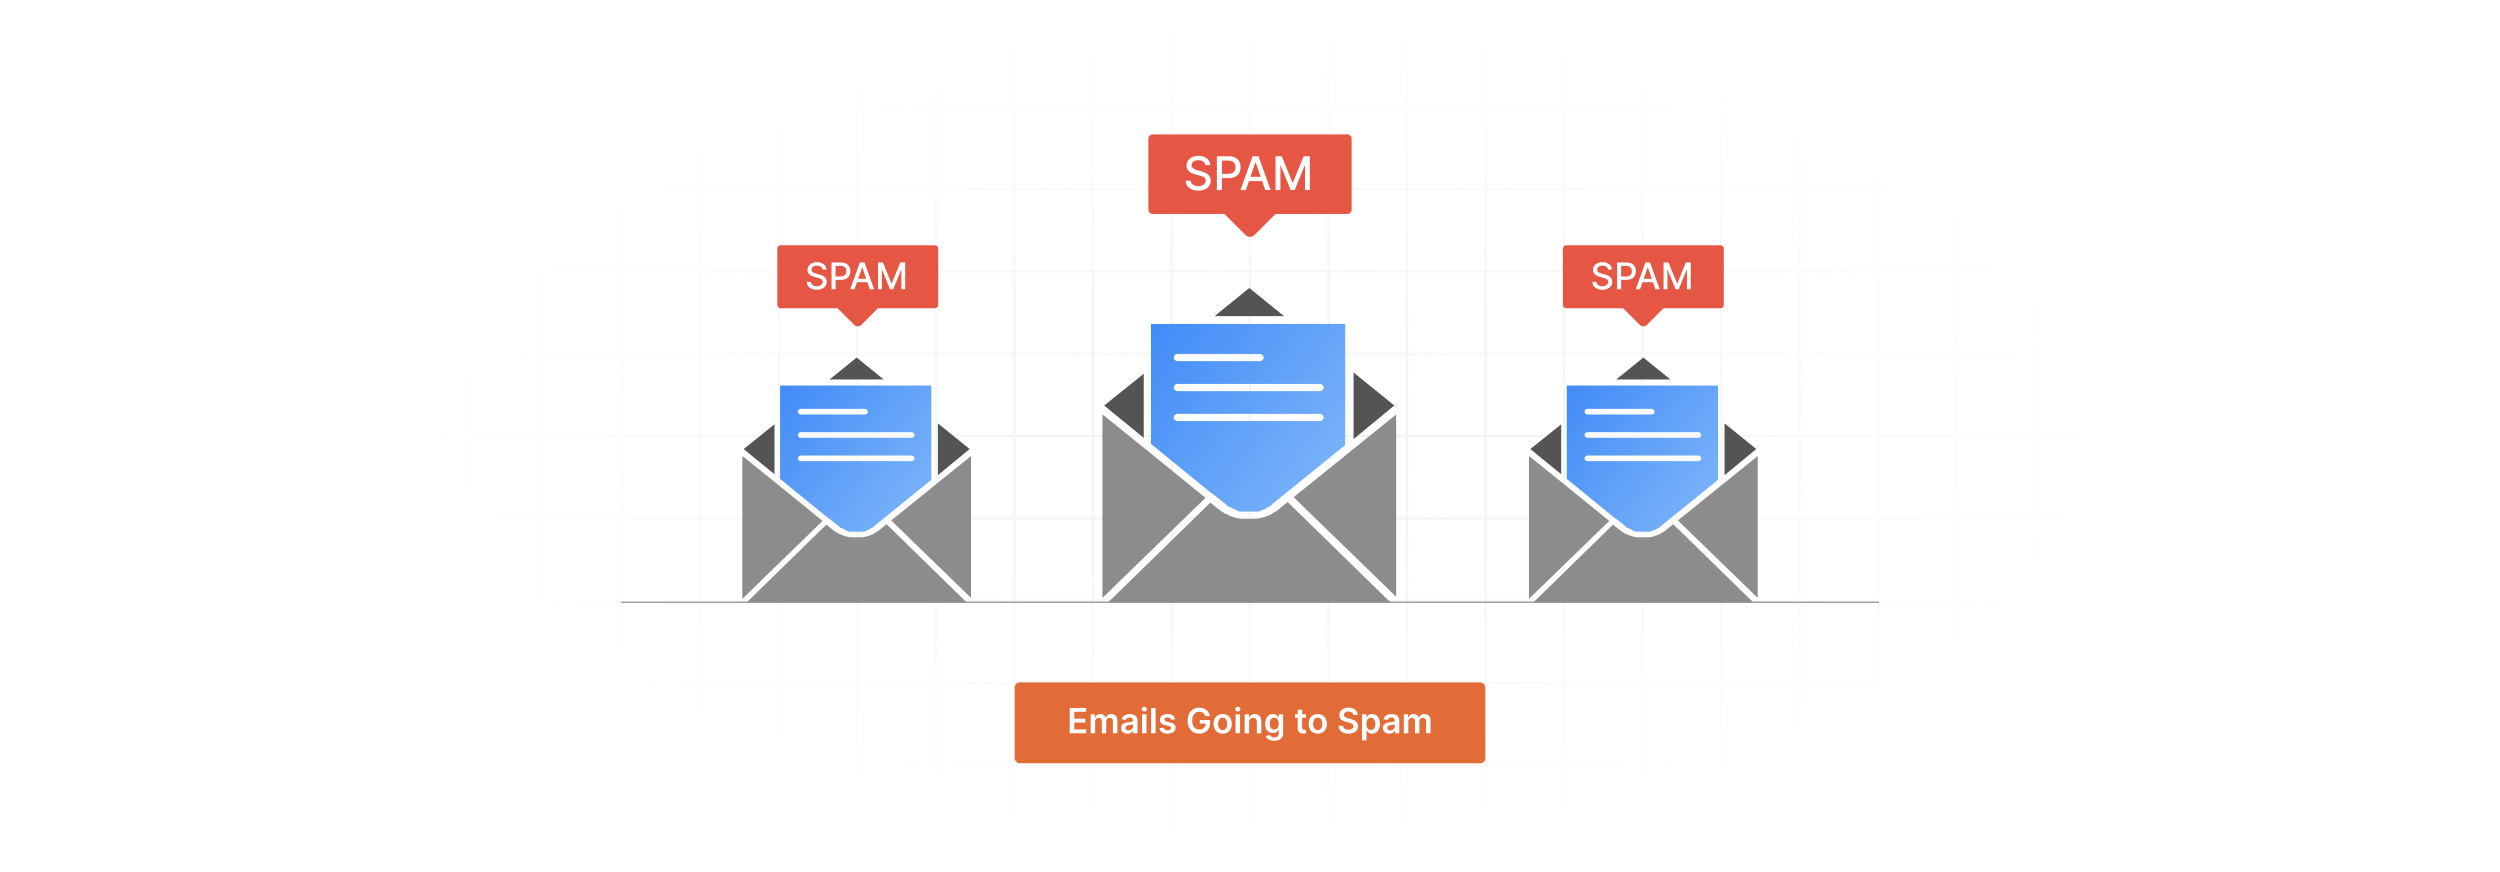 <?xml version="1.0" encoding="UTF-8"?>
<svg id="Layer_1" data-name="Layer 1" xmlns="http://www.w3.org/2000/svg" xmlns:xlink="http://www.w3.org/1999/xlink" viewBox="0 0 860 300">
  <defs>
    <filter id="luminosity-invert" x="39.647" y="-.272" width="782.115" height="300.272" color-interpolation-filters="sRGB" filterUnits="userSpaceOnUse">
      <feColorMatrix result="cm" values="-1 0 0 0 1 0 -1 0 0 1 0 0 -1 0 1 0 0 0 1 0"/>
    </filter>
    <radialGradient id="radial-gradient" cx="439.235" cy="148.479" fx="439.235" fy="148.479" r="298.487" gradientTransform="translate(0 74.962) scale(1 .495)" gradientUnits="userSpaceOnUse">
      <stop offset=".123" stop-color="#000" stop-opacity=".95"/>
      <stop offset="1" stop-color="#000" stop-opacity="0"/>
    </radialGradient>
    <mask id="mask" x="39.647" y="-.272" width="782.115" height="300.272" maskUnits="userSpaceOnUse">
      <g filter="url(#luminosity-invert)">
        <rect x="39.647" y="-.272" width="782.115" height="300.272" fill="url(#radial-gradient)"/>
      </g>
    </mask>
    <linearGradient id="linear-gradient" x1="490.669" y1="178.375" x2="393.628" y2="106.63" gradientUnits="userSpaceOnUse">
      <stop offset="0" stop-color="#92c3fa"/>
      <stop offset="1" stop-color="#3e89f7"/>
    </linearGradient>
    <linearGradient id="linear-gradient-2" x1="612.74" y1="184.741" x2="537.182" y2="128.88" xlink:href="#linear-gradient"/>
    <linearGradient id="linear-gradient-3" x1="342.126" y1="184.741" x2="266.567" y2="128.88" xlink:href="#linear-gradient"/>
  </defs>
  <rect y="0" width="860" height="300" fill="#fff"/>
  <g mask="url(#mask)">
    <g opacity=".4">
      <path d="M808.41,291.922H51.59V8.078h756.819v283.845ZM52.09,291.422h755.819V8.578H52.09v282.845Z" fill="#e6e6e6" stroke="#d6d6d6" stroke-miterlimit="10" stroke-width=".25"/>
      <rect x="51.84" y="36.413" width="756.319" height=".5" fill="#e6e6e6" stroke="#d6d6d6" stroke-miterlimit="10" stroke-width=".25"/>
      <rect x="51.84" y="64.747" width="756.319" height=".5" fill="#e6e6e6" stroke="#d6d6d6" stroke-miterlimit="10" stroke-width=".25"/>
      <rect x="51.84" y="93.082" width="756.319" height=".5" fill="#e6e6e6" stroke="#d6d6d6" stroke-miterlimit="10" stroke-width=".25"/>
      <rect x="51.84" y="121.415" width="756.319" height=".5" fill="none" stroke="#d6d6d6" stroke-miterlimit="10" stroke-width=".25"/>
      <rect x="51.84" y="149.75" width="756.319" height=".5" fill="#e6e6e6" stroke="#d6d6d6" stroke-miterlimit="10" stroke-width=".25"/>
      <rect x="51.84" y="178.084" width="756.319" height=".5" fill="#e6e6e6" stroke="#d6d6d6" stroke-miterlimit="10" stroke-width=".25"/>
      <rect x="51.84" y="206.418" width="756.319" height=".5" fill="#e6e6e6" stroke="#d6d6d6" stroke-miterlimit="10" stroke-width=".25"/>
      <rect x="51.84" y="234.753" width="756.319" height=".5" fill="#e6e6e6" stroke="#d6d6d6" stroke-miterlimit="10" stroke-width=".25"/>
      <rect x="51.84" y="263.087" width="756.319" height=".5" fill="#e6e6e6" stroke="#d6d6d6" stroke-miterlimit="10" stroke-width=".25"/>
      <rect x="780.898" y="8.328" width=".5" height="283.345" fill="#e6e6e6" stroke="#d6d6d6" stroke-miterlimit="10" stroke-width=".25"/>
      <rect x="753.887" y="8.328" width=".5" height="283.345" fill="#e6e6e6" stroke="#d6d6d6" stroke-miterlimit="10" stroke-width=".25"/>
      <rect x="726.875" y="8.328" width=".5" height="283.345" fill="#e6e6e6" stroke="#d6d6d6" stroke-miterlimit="10" stroke-width=".25"/>
      <rect x="699.864" y="8.328" width=".5" height="283.345" fill="#e6e6e6" stroke="#d6d6d6" stroke-miterlimit="10" stroke-width=".25"/>
      <rect x="672.852" y="8.328" width=".5" height="283.345" fill="#e6e6e6" stroke="#d6d6d6" stroke-miterlimit="10" stroke-width=".25"/>
      <rect x="645.841" y="8.328" width=".5" height="283.345" fill="#e6e6e6" stroke="#d6d6d6" stroke-miterlimit="10" stroke-width=".25"/>
      <rect x="618.83" y="8.328" width=".5" height="283.345" fill="#e6e6e6" stroke="#d6d6d6" stroke-miterlimit="10" stroke-width=".25"/>
      <rect x="591.818" y="8.328" width=".5" height="283.345" fill="#e6e6e6" stroke="#d6d6d6" stroke-miterlimit="10" stroke-width=".25"/>
      <rect x="564.807" y="8.328" width=".5" height="283.345" fill="#e6e6e6" stroke="#d6d6d6" stroke-miterlimit="10" stroke-width=".25"/>
      <rect x="537.795" y="8.328" width=".5" height="283.345" fill="#e6e6e6" stroke="#d6d6d6" stroke-miterlimit="10" stroke-width=".25"/>
      <rect x="510.784" y="8.328" width=".5" height="283.345" fill="#e6e6e6" stroke="#d6d6d6" stroke-miterlimit="10" stroke-width=".25"/>
      <rect x="483.772" y="8.328" width=".5" height="283.345" fill="#e6e6e6" stroke="#d6d6d6" stroke-miterlimit="10" stroke-width=".25"/>
      <rect x="456.761" y="8.328" width=".5" height="283.345" fill="#e6e6e6" stroke="#d6d6d6" stroke-miterlimit="10" stroke-width=".25"/>
      <rect x="429.75" y="8.328" width=".5" height="283.345" fill="#e6e6e6" stroke="#d6d6d6" stroke-miterlimit="10" stroke-width=".25"/>
      <rect x="402.738" y="8.328" width=".5" height="283.345" fill="#e6e6e6" stroke="#d6d6d6" stroke-miterlimit="10" stroke-width=".25"/>
      <rect x="375.727" y="8.328" width=".5" height="283.345" fill="#e6e6e6" stroke="#d6d6d6" stroke-miterlimit="10" stroke-width=".25"/>
      <rect x="348.716" y="8.328" width=".5" height="283.345" fill="#e6e6e6" stroke="#d6d6d6" stroke-miterlimit="10" stroke-width=".25"/>
      <rect x="321.704" y="8.328" width=".5" height="283.345" fill="#e6e6e6" stroke="#d6d6d6" stroke-miterlimit="10" stroke-width=".25"/>
      <rect x="294.693" y="8.328" width=".5" height="283.345" fill="#e6e6e6" stroke="#d6d6d6" stroke-miterlimit="10" stroke-width=".25"/>
      <rect x="267.682" y="8.328" width=".5" height="283.345" fill="#e6e6e6" stroke="#d6d6d6" stroke-miterlimit="10" stroke-width=".25"/>
      <rect x="240.67" y="8.328" width=".5" height="283.345" fill="#e6e6e6" stroke="#d6d6d6" stroke-miterlimit="10" stroke-width=".25"/>
      <rect x="213.659" y="8.328" width=".5" height="283.345" fill="#e6e6e6" stroke="#d6d6d6" stroke-miterlimit="10" stroke-width=".25"/>
      <rect x="186.648" y="8.328" width=".5" height="283.345" fill="#e6e6e6" stroke="#d6d6d6" stroke-miterlimit="10" stroke-width=".25"/>
      <rect x="159.636" y="8.328" width=".5" height="283.345" fill="#e6e6e6" stroke="#d6d6d6" stroke-miterlimit="10" stroke-width=".25"/>
      <rect x="132.625" y="8.328" width=".5" height="283.345" fill="#e6e6e6" stroke="#d6d6d6" stroke-miterlimit="10" stroke-width=".25"/>
      <rect x="105.613" y="8.328" width=".5" height="283.345" fill="#e6e6e6" stroke="#d6d6d6" stroke-miterlimit="10" stroke-width=".25"/>
      <rect x="78.602" y="8.328" width=".5" height="283.345" fill="#e6e6e6" stroke="#d6d6d6" stroke-miterlimit="10" stroke-width=".25"/>
    </g>
  </g>
  <line x1="213.659" y1="207.134" x2="646.341" y2="207.134" fill="none" stroke="#3f3f3f" stroke-miterlimit="10" stroke-width=".25"/>
  <g id="_316_Email_Mail_Message_Text" data-name="316, Email, Mail, Message, Text">
    <g>
      <polygon points="393.866 154.339 393.866 154.339 380.049 143.203 379.224 142.583 379.224 205.689 414.695 171.25 393.866 154.339" fill="#8c8c8c"/>
      <path d="M417.583,170.217h0l3.917,3.094h0q.208.206.413.411l.206.208.206.206c.206,0,.206.206.414.206h.206c.825.414,1.65.825,2.475,1.238h0c.206,0,.411.206.411.206h0q.208,0,.413.206h6.806q.206,0,.411-.206h0c.208,0,.414-.206.414-.206h0c.825-.208,1.65-.619,2.475-1.238h.206c.206,0,.206-.206.414-.206l.206-.206.206-.208c.206-.206.411-.206.411-.411l24.955-20.211v-41.658h-66.819v41.247l21.242,17.323c.208,0,.413,0,.413.206ZM405.003,121.755h28.459c.619,0,1.238.617,1.238,1.236s-.619,1.238-1.238,1.238h-28.459c-.619,0-1.236-.619-1.236-1.238s.617-1.236,1.236-1.236ZM405.003,132.066h49.083c.617,0,1.236.617,1.236,1.236s-.619,1.238-1.236,1.238h-49.083c-.619,0-1.236-.619-1.236-1.238s.617-1.236,1.236-1.236ZM403.766,143.614c0-.619.617-1.236,1.236-1.236h49.083c.617,0,1.236.617,1.236,1.236s-.619,1.238-1.236,1.238h-49.083c-.619,0-1.236-.619-1.236-1.238Z" fill="url(#linear-gradient)"/>
      <polygon points="393.453 150.626 393.453 128.561 379.844 139.489 382.317 141.553 393.453 150.626" fill="#545454"/>
      <polygon points="429.75 99.069 417.789 108.761 441.711 108.761 429.75 99.069" fill="#545454"/>
      <polygon points="465.634 128.147 465.634 151.039 479.656 139.489 465.634 128.147" fill="#545454"/>
      <polygon points="445.011 171.042 480.276 205.276 480.276 142.583 445.011 171.042" fill="#8c8c8c"/>
      <path d="M439.65,175.373c-.208.208-.413.414-.619.414l-.206.206c-.208,0-.208.206-.413.206-.206,0-.206.208-.411.208,0,0-.208,0-.208.206-.617.411-1.442.825-2.267,1.031h0c-.206,0-.413.206-.619.206h0c-.411.208-.825.208-1.236.413h-.208c-.411,0-.825.206-1.236.206h-5.361c-.414,0-.825-.206-1.238-.206h0c-.619-.206-1.444-.413-2.061-.619h0c-.825-.411-1.444-.619-2.269-1.031,0,0-.206,0-.206-.206-.206,0-.206-.208-.413-.208-.206,0-.206-.206-.411-.206l-.206-.206c-.208-.206-.413-.206-.619-.414l-3.094-2.475-35.059,34.236h96.928l-35.266-34.441-3.298,2.681Z" fill="#8c8c8c"/>
    </g>
  </g>
  <g id="_316_Email_Mail_Message_Text-2" data-name="316, Email, Mail, Message, Text">
    <g>
      <polygon points="537.367 166.027 537.367 166.027 526.609 157.356 525.967 156.874 525.967 206.009 553.585 179.194 537.367 166.027" fill="#8c8c8c"/>
      <path d="M555.834,178.39h0l3.05,2.409h0q.162.16.322.32l.16.162.16.16c.16,0,.16.16.322.16h.16c.642.322,1.285.642,1.927.964h0c.16,0,.32.16.32.16h0q.162,0,.322.16h5.299q.16,0,.32-.16h0c.162,0,.322-.16.322-.16h0c.642-.162,1.285-.482,1.927-.964h.16c.16,0,.16-.16.322-.16l.16-.16.16-.162c.16-.16.32-.16.32-.32l19.431-15.737v-32.436h-52.027v32.116l16.539,13.488c.162,0,.322,0,.322.16ZM546.038,140.656h22.158c.482,0,.964.481.964.963s-.482.964-.964.964h-22.158c-.482,0-.963-.482-.963-.964s.48-.963.963-.963ZM546.038,148.685h38.217c.481,0,.963.481.963.963s-.482.964-.963.964h-38.217c-.482,0-.963-.482-.963-.964s.48-.963.963-.963ZM545.076,157.676c0-.482.48-.963.963-.963h38.217c.481,0,.963.48.963.963s-.482.964-.963.964h-38.217c-.482,0-.963-.482-.963-.964Z" fill="url(#linear-gradient-2)"/>
      <polygon points="537.045 163.135 537.045 145.955 526.449 154.464 528.375 156.071 537.045 163.135" fill="#545454"/>
      <polygon points="565.307 122.993 555.994 130.539 574.62 130.539 565.307 122.993" fill="#545454"/>
      <polygon points="593.247 145.633 593.247 163.457 604.165 154.464 593.247 145.633" fill="#545454"/>
      <polygon points="577.19 179.032 604.647 205.687 604.647 156.874 577.19 179.032" fill="#8c8c8c"/>
      <path d="M573.015,182.404c-.162.162-.322.322-.482.322l-.16.16c-.162,0-.162.16-.322.16-.16,0-.16.162-.32.162,0,0-.162,0-.162.16-.48.32-1.123.642-1.765.802h0c-.16,0-.322.16-.482.16h0c-.32.162-.642.162-.963.322h-.162c-.32,0-.642.16-.963.16h-4.174c-.322,0-.642-.16-.964-.16h0c-.482-.16-1.125-.322-1.605-.482h0c-.642-.32-1.125-.482-1.767-.802,0,0-.16,0-.16-.16-.16,0-.16-.162-.322-.162-.16,0-.16-.16-.32-.16l-.16-.16c-.162-.16-.322-.16-.482-.322l-2.409-1.927-27.297,26.657h75.47l-27.459-26.817-2.568,2.087Z" fill="#8c8c8c"/>
    </g>
  </g>
  <g id="_316_Email_Mail_Message_Text-3" data-name="316, Email, Mail, Message, Text">
    <g>
      <polygon points="266.753 166.027 266.753 166.027 255.995 157.356 255.353 156.874 255.353 206.009 282.97 179.194 266.753 166.027" fill="#8c8c8c"/>
      <path d="M285.219,178.39h0l3.05,2.409h0q.162.16.322.32l.16.162.16.16c.16,0,.16.16.322.16h.16c.642.322,1.285.642,1.927.964h0c.16,0,.32.16.32.16h0q.162,0,.322.16h5.299q.16,0,.32-.16h0c.162,0,.322-.16.322-.16h0c.642-.162,1.285-.482,1.927-.964h.16c.16,0,.16-.16.322-.16l.16-.16.16-.162c.16-.16.32-.16.32-.32l19.431-15.737v-32.436h-52.027v32.116l16.539,13.488c.162,0,.322,0,.322.16ZM275.424,140.656h22.158c.482,0,.964.481.964.963s-.482.964-.964.964h-22.158c-.482,0-.963-.482-.963-.964s.48-.963.963-.963ZM275.424,148.685h38.217c.481,0,.963.481.963.963s-.482.964-.963.964h-38.217c-.482,0-.963-.482-.963-.964s.48-.963.963-.963ZM274.461,157.676c0-.482.48-.963.963-.963h38.217c.481,0,.963.48.963.963s-.482.964-.963.964h-38.217c-.482,0-.963-.482-.963-.964Z" fill="url(#linear-gradient-3)"/>
      <polygon points="266.431 163.135 266.431 145.955 255.835 154.464 257.76 156.071 266.431 163.135" fill="#545454"/>
      <polygon points="294.693 122.993 285.38 130.539 304.006 130.539 294.693 122.993" fill="#545454"/>
      <polygon points="322.633 145.633 322.633 163.457 333.551 154.464 322.633 145.633" fill="#545454"/>
      <polygon points="306.575 179.032 334.033 205.687 334.033 156.874 306.575 179.032" fill="#8c8c8c"/>
      <path d="M302.401,182.404c-.162.162-.322.322-.482.322l-.16.16c-.162,0-.162.16-.322.16-.16,0-.16.162-.32.162,0,0-.162,0-.162.16-.48.32-1.123.642-1.765.802h0c-.16,0-.322.16-.482.16h0c-.32.162-.642.162-.963.322h-.162c-.32,0-.642.16-.963.16h-4.174c-.322,0-.642-.16-.964-.16h0c-.482-.16-1.125-.322-1.605-.482h0c-.642-.32-1.125-.482-1.767-.802,0,0-.16,0-.16-.16-.16,0-.16-.162-.322-.162-.16,0-.16-.16-.32-.16l-.16-.16c-.162-.16-.322-.16-.482-.322l-2.409-1.927-27.297,26.657h75.47l-27.459-26.817-2.568,2.087Z" fill="#8c8c8c"/>
    </g>
  </g>
  <g>
    <path d="M463.514,46.244h-67.027c-.795,0-1.44.644-1.44,1.44v24.477c0,.795.644,1.44,1.44,1.44h24.73l7.239,7.239c.854.854,2.237.854,3.091,0l7.239-7.239h24.73c.795,0,1.44-.644,1.44-1.44v-24.477c0-.795-.644-1.44-1.44-1.44Z" fill="#e65644"/>
    <g>
      <path d="M412.242,55.105c-1.431,0-2.333.732-2.333,1.72-.006,1.113,1.203,1.539,2.111,1.772l1.135.295c1.476.363,3.344,1.175,3.344,3.269,0,1.97-1.573,3.406-4.303,3.406-2.606,0-4.234-1.3-4.348-3.406h1.76c.102,1.266,1.226,1.867,2.577,1.867,1.493,0,2.577-.749,2.577-1.884,0-1.033-.959-1.442-2.202-1.772l-1.374-.374c-1.867-.506-3.025-1.453-3.025-3.071,0-2.004,1.788-3.338,4.121-3.338,2.361,0,4.007,1.352,4.059,3.213h-1.691c-.125-1.072-1.073-1.697-2.407-1.697Z" fill="#fff"/>
      <path d="M418.604,53.749h4.144c2.702,0,4.024,1.623,4.024,3.764,0,2.146-1.334,3.774-4.03,3.774h-2.384v4.087h-1.754v-11.625ZM422.583,59.799c1.714,0,2.424-.971,2.424-2.287,0-1.317-.71-2.26-2.447-2.26h-2.202v4.547h2.225Z" fill="#fff"/>
      <path d="M426.713,65.374l4.183-11.625h2.027l4.184,11.625h-1.862l-1.062-3.076h-4.541l-1.067,3.076h-1.862ZM433.672,60.821l-1.714-4.961h-.091l-1.714,4.961h3.519Z" fill="#fff"/>
      <path d="M440.92,53.749l3.701,9.036h.137l3.7-9.036h2.129v11.625h-1.669v-8.412h-.107l-3.429,8.396h-1.385l-3.429-8.401h-.108v8.418h-1.668v-11.625h2.128Z" fill="#fff"/>
    </g>
  </g>
  <g>
    <path d="M591.846,84.37h-53.077c-.63,0-1.14.51-1.14,1.14v19.383c0,.63.51,1.14,1.14,1.14h19.583l5.732,5.732c.676.676,1.772.676,2.448,0l5.732-5.732h19.583c.63,0,1.14-.51,1.14-1.14v-19.383c0-.629-.51-1.14-1.14-1.14Z" fill="#e65644"/>
    <g>
      <path d="M551.251,91.376c-1.134,0-1.85.58-1.85,1.363-.005.883.954,1.22,1.675,1.404l.9.234c1.17.288,2.65.932,2.65,2.593,0,1.562-1.246,2.701-3.411,2.701-2.066,0-3.358-1.031-3.448-2.701h1.395c.081,1.004.972,1.481,2.043,1.481,1.185,0,2.044-.595,2.044-1.495,0-.819-.761-1.144-1.746-1.404l-1.09-.297c-1.48-.4-2.399-1.152-2.399-2.436,0-1.589,1.418-2.647,3.269-2.647,1.872,0,3.178,1.071,3.218,2.548h-1.341c-.1-.851-.851-1.346-1.909-1.346Z" fill="#fff"/>
      <path d="M556.284,90.299h3.286c2.143,0,3.191,1.287,3.191,2.984,0,1.701-1.058,2.993-3.196,2.993h-1.891v3.241h-1.391v-9.219ZM559.439,95.098c1.359,0,1.922-.77,1.922-1.815s-.562-1.792-1.94-1.792h-1.747v3.606h1.765Z" fill="#fff"/>
      <path d="M562.705,99.518l3.317-9.219h1.606l3.317,9.219h-1.476l-.842-2.439h-3.602l-.846,2.439h-1.477ZM568.224,95.908l-1.359-3.934h-.072l-1.359,3.934h2.791Z" fill="#fff"/>
      <path d="M573.959,90.299l2.935,7.166h.108l2.935-7.166h1.688v9.219h-1.323v-6.671h-.085l-2.719,6.657h-1.099l-2.719-6.662h-.086v6.676h-1.323v-9.219h1.688Z" fill="#fff"/>
    </g>
  </g>
  <g>
    <path d="M321.61,84.37h-53.077c-.63,0-1.14.51-1.14,1.14v19.383c0,.63.51,1.14,1.14,1.14h19.583l5.732,5.732c.676.676,1.772.676,2.448,0l5.732-5.732h19.583c.63,0,1.14-.51,1.14-1.14v-19.383c0-.629-.51-1.14-1.14-1.14Z" fill="#e65644"/>
    <g>
      <path d="M281.016,91.376c-1.134,0-1.85.58-1.85,1.363-.005.883.954,1.22,1.675,1.404l.9.234c1.17.288,2.65.932,2.65,2.593,0,1.562-1.246,2.701-3.411,2.701-2.066,0-3.358-1.031-3.448-2.701h1.395c.081,1.004.972,1.481,2.043,1.481,1.185,0,2.044-.595,2.044-1.495,0-.819-.761-1.144-1.746-1.404l-1.09-.297c-1.48-.4-2.399-1.152-2.399-2.436,0-1.589,1.418-2.647,3.269-2.647,1.872,0,3.178,1.071,3.218,2.548h-1.341c-.1-.851-.851-1.346-1.909-1.346Z" fill="#fff"/>
      <path d="M286.049,90.299h3.286c2.143,0,3.191,1.287,3.191,2.984,0,1.701-1.058,2.993-3.196,2.993h-1.891v3.241h-1.391v-9.219ZM289.204,95.098c1.359,0,1.922-.77,1.922-1.815s-.562-1.792-1.94-1.792h-1.747v3.606h1.765Z" fill="#fff"/>
      <path d="M292.47,99.518l3.317-9.219h1.606l3.317,9.219h-1.476l-.842-2.439h-3.602l-.846,2.439h-1.477ZM297.988,95.908l-1.359-3.934h-.072l-1.359,3.934h2.791Z" fill="#fff"/>
      <path d="M303.724,90.299l2.935,7.166h.108l2.935-7.166h1.688v9.219h-1.323v-6.671h-.085l-2.719,6.657h-1.099l-2.719-6.662h-.086v6.676h-1.323v-9.219h1.688Z" fill="#fff"/>
    </g>
  </g>
  <g>
    <rect x="349.054" y="234.753" width="161.892" height="27.804" rx="1.703" ry="1.703" fill="#e16c37"/>
    <g>
      <path d="M367.97,243.536h5.671v1.324h-4.091v2.367h3.797v1.324h-3.797v2.379h4.125v1.324h-5.705v-8.719Z" fill="#fff"/>
      <path d="M375.193,245.715h1.473v1.111h.077c.273-.745.928-1.196,1.805-1.196.881,0,1.516.456,1.767,1.196h.068c.29-.728,1.013-1.196,1.962-1.196,1.201,0,2.043.774,2.043,2.235v4.389h-1.545v-4.15c0-.809-.494-1.175-1.115-1.175-.745,0-1.184.511-1.184,1.247v4.078h-1.511v-4.215c0-.672-.447-1.11-1.098-1.11-.665,0-1.201.545-1.201,1.35v3.976h-1.541v-6.539Z" fill="#fff"/>
      <path d="M385.659,250.419c0-1.473,1.213-1.852,2.482-1.987,1.154-.124,1.618-.145,1.618-.588v-.025c0-.643-.392-1.009-1.107-1.009-.753,0-1.188.383-1.341.83l-1.439-.205c.34-1.191,1.397-1.805,2.772-1.805,1.247,0,2.656.519,2.656,2.248v4.376h-1.481v-.898h-.051c-.281.55-.894,1.03-1.92,1.03-1.247,0-2.188-.681-2.188-1.967ZM389.763,249.909v-.77c-.2.162-1.009.264-1.414.319-.69.098-1.205.345-1.205.936,0,.566.46.86,1.103.86.928,0,1.516-.617,1.516-1.346Z" fill="#fff"/>
      <path d="M392.742,243.953c0-.464.4-.838.894-.838.489,0,.89.374.89.838,0,.46-.4.835-.89.835-.494,0-.894-.375-.894-.835ZM392.861,245.715h1.541v6.539h-1.541v-6.539Z" fill="#fff"/>
      <path d="M397.529,252.255h-1.541v-8.719h1.541v8.719Z" fill="#fff"/>
      <path d="M402.879,247.597c-.119-.43-.494-.817-1.205-.817-.643,0-1.133.307-1.128.749-.004.379.26.609.924.758l1.115.238c1.235.269,1.835.839,1.839,1.772-.004,1.239-1.158,2.086-2.793,2.086-1.605,0-2.614-.711-2.805-1.911l1.503-.145c.132.588.591.894,1.298.894.732,0,1.217-.336,1.217-.783,0-.37-.281-.613-.881-.745l-1.116-.234c-1.256-.26-1.843-.89-1.839-1.843-.004-1.21,1.068-1.984,2.644-1.984,1.533,0,2.418.707,2.631,1.813l-1.405.153Z" fill="#fff"/>
      <path d="M412.544,244.835c-1.409,0-2.427,1.09-2.427,3.053,0,1.975,1,3.069,2.46,3.069,1.312,0,2.142-.788,2.167-2.031h-2.009v-1.234h3.538v1.047c0,2.248-1.545,3.636-3.704,3.636-2.405,0-4.04-1.711-4.04-4.47,0-2.81,1.711-4.487,3.993-4.487,1.929,0,3.41,1.192,3.678,2.903h-1.609c-.281-.924-.996-1.485-2.047-1.485Z" fill="#fff"/>
      <path d="M417.461,249.01c0-2.026,1.218-3.38,3.133-3.38s3.133,1.353,3.133,3.38c0,2.022-1.217,3.372-3.133,3.372s-3.133-1.35-3.133-3.372ZM422.166,249.006c0-1.196-.519-2.154-1.562-2.154-1.06,0-1.58.958-1.58,2.154s.519,2.142,1.58,2.142c1.043,0,1.562-.945,1.562-2.142Z" fill="#fff"/>
      <path d="M424.919,243.953c0-.464.4-.838.894-.838.49,0,.89.374.89.838,0,.46-.4.835-.89.835-.494,0-.894-.375-.894-.835ZM425.038,245.715h1.541v6.539h-1.541v-6.539Z" fill="#fff"/>
      <path d="M429.707,252.255h-1.541v-6.539h1.473v1.111h.077c.298-.728.971-1.196,1.95-1.196,1.35,0,2.244.894,2.239,2.461v4.163h-1.541v-3.925c0-.873-.477-1.397-1.272-1.397-.814,0-1.384.545-1.384,1.49v3.831Z" fill="#fff"/>
      <path d="M435.44,253.191l1.388-.336c.188.357.597.796,1.524.796.877,0,1.516-.396,1.516-1.332v-1.239h-.076c-.239.481-.763,1.081-1.882,1.081-1.508,0-2.695-1.063-2.695-3.197,0-2.149,1.188-3.333,2.699-3.333,1.153,0,1.644.694,1.878,1.167h.085v-1.082h1.52v6.646c0,1.647-1.303,2.457-3.069,2.457-1.665,0-2.606-.737-2.887-1.627ZM439.876,248.956c0-1.239-.545-2.061-1.537-2.061-1.026,0-1.554.872-1.554,2.061,0,1.204.536,1.996,1.554,1.996.983,0,1.537-.749,1.537-1.996Z" fill="#fff"/>
      <path d="M449.231,246.908h-1.289v3.38c0,.622.31.758.698.758.191,0,.365-.038.451-.06l.26,1.205c-.166.056-.469.141-.907.153-1.158.034-2.052-.57-2.043-1.801v-3.636h-.929v-1.192h.929v-1.566h1.541v1.566h1.289v1.192Z" fill="#fff"/>
      <path d="M450.176,249.01c0-2.026,1.218-3.38,3.134-3.38,1.915,0,3.133,1.353,3.133,3.38,0,2.022-1.218,3.372-3.133,3.372-1.916,0-3.134-1.35-3.134-3.372ZM454.88,249.006c0-1.196-.519-2.154-1.562-2.154-1.06,0-1.579.958-1.579,2.154s.519,2.142,1.579,2.142c1.043,0,1.562-.945,1.562-2.142Z" fill="#fff"/>
      <path d="M463.894,244.754c-.988,0-1.575.481-1.579,1.137-.009.728.766,1.03,1.481,1.2l.817.205c1.31.31,2.559,1,2.562,2.512-.004,1.536-1.218,2.579-3.308,2.579-2.031,0-3.321-.975-3.385-2.707h1.554c.065.915.83,1.357,1.818,1.357,1.03,0,1.736-.498,1.741-1.242-.005-.678-.626-.971-1.567-1.21l-.991-.255c-1.435-.37-2.325-1.09-2.325-2.342-.004-1.541,1.371-2.571,3.202-2.571,1.855,0,3.111,1.043,3.142,2.517h-1.52c-.081-.741-.703-1.18-1.644-1.18Z" fill="#fff"/>
      <path d="M468.522,245.715h1.516v1.082h.089c.234-.473.716-1.167,1.869-1.167,1.512,0,2.699,1.184,2.699,3.363,0,2.154-1.153,3.376-2.695,3.376-1.123,0-1.63-.668-1.873-1.145h-.064v3.482h-1.541v-8.991ZM471.569,251.105c1.018,0,1.554-.894,1.554-2.12,0-1.218-.527-2.09-1.554-2.09-.992,0-1.537.821-1.537,2.09s.554,2.12,1.537,2.12Z" fill="#fff"/>
      <path d="M475.71,250.419c0-1.473,1.213-1.852,2.481-1.987,1.154-.124,1.618-.145,1.618-.588v-.025c0-.643-.392-1.009-1.106-1.009-.754,0-1.188.383-1.342.83l-1.438-.205c.341-1.191,1.397-1.805,2.772-1.805,1.247,0,2.656.519,2.656,2.248v4.376h-1.481v-.898h-.051c-.281.55-.894,1.03-1.92,1.03-1.248,0-2.188-.681-2.188-1.967ZM479.813,249.909v-.77c-.199.162-1.009.264-1.413.319-.69.098-1.205.345-1.205.936,0,.566.46.86,1.103.86.929,0,1.516-.617,1.516-1.346Z" fill="#fff"/>
      <path d="M482.912,245.715h1.473v1.111h.077c.273-.745.928-1.196,1.805-1.196.881,0,1.516.456,1.767,1.196h.068c.289-.728,1.013-1.196,1.963-1.196,1.2,0,2.043.774,2.043,2.235v4.389h-1.545v-4.15c0-.809-.494-1.175-1.116-1.175-.744,0-1.183.511-1.183,1.247v4.078h-1.512v-4.215c0-.672-.447-1.11-1.099-1.11-.664,0-1.2.545-1.2,1.35v3.976h-1.541v-6.539Z" fill="#fff"/>
    </g>
  </g>
</svg>